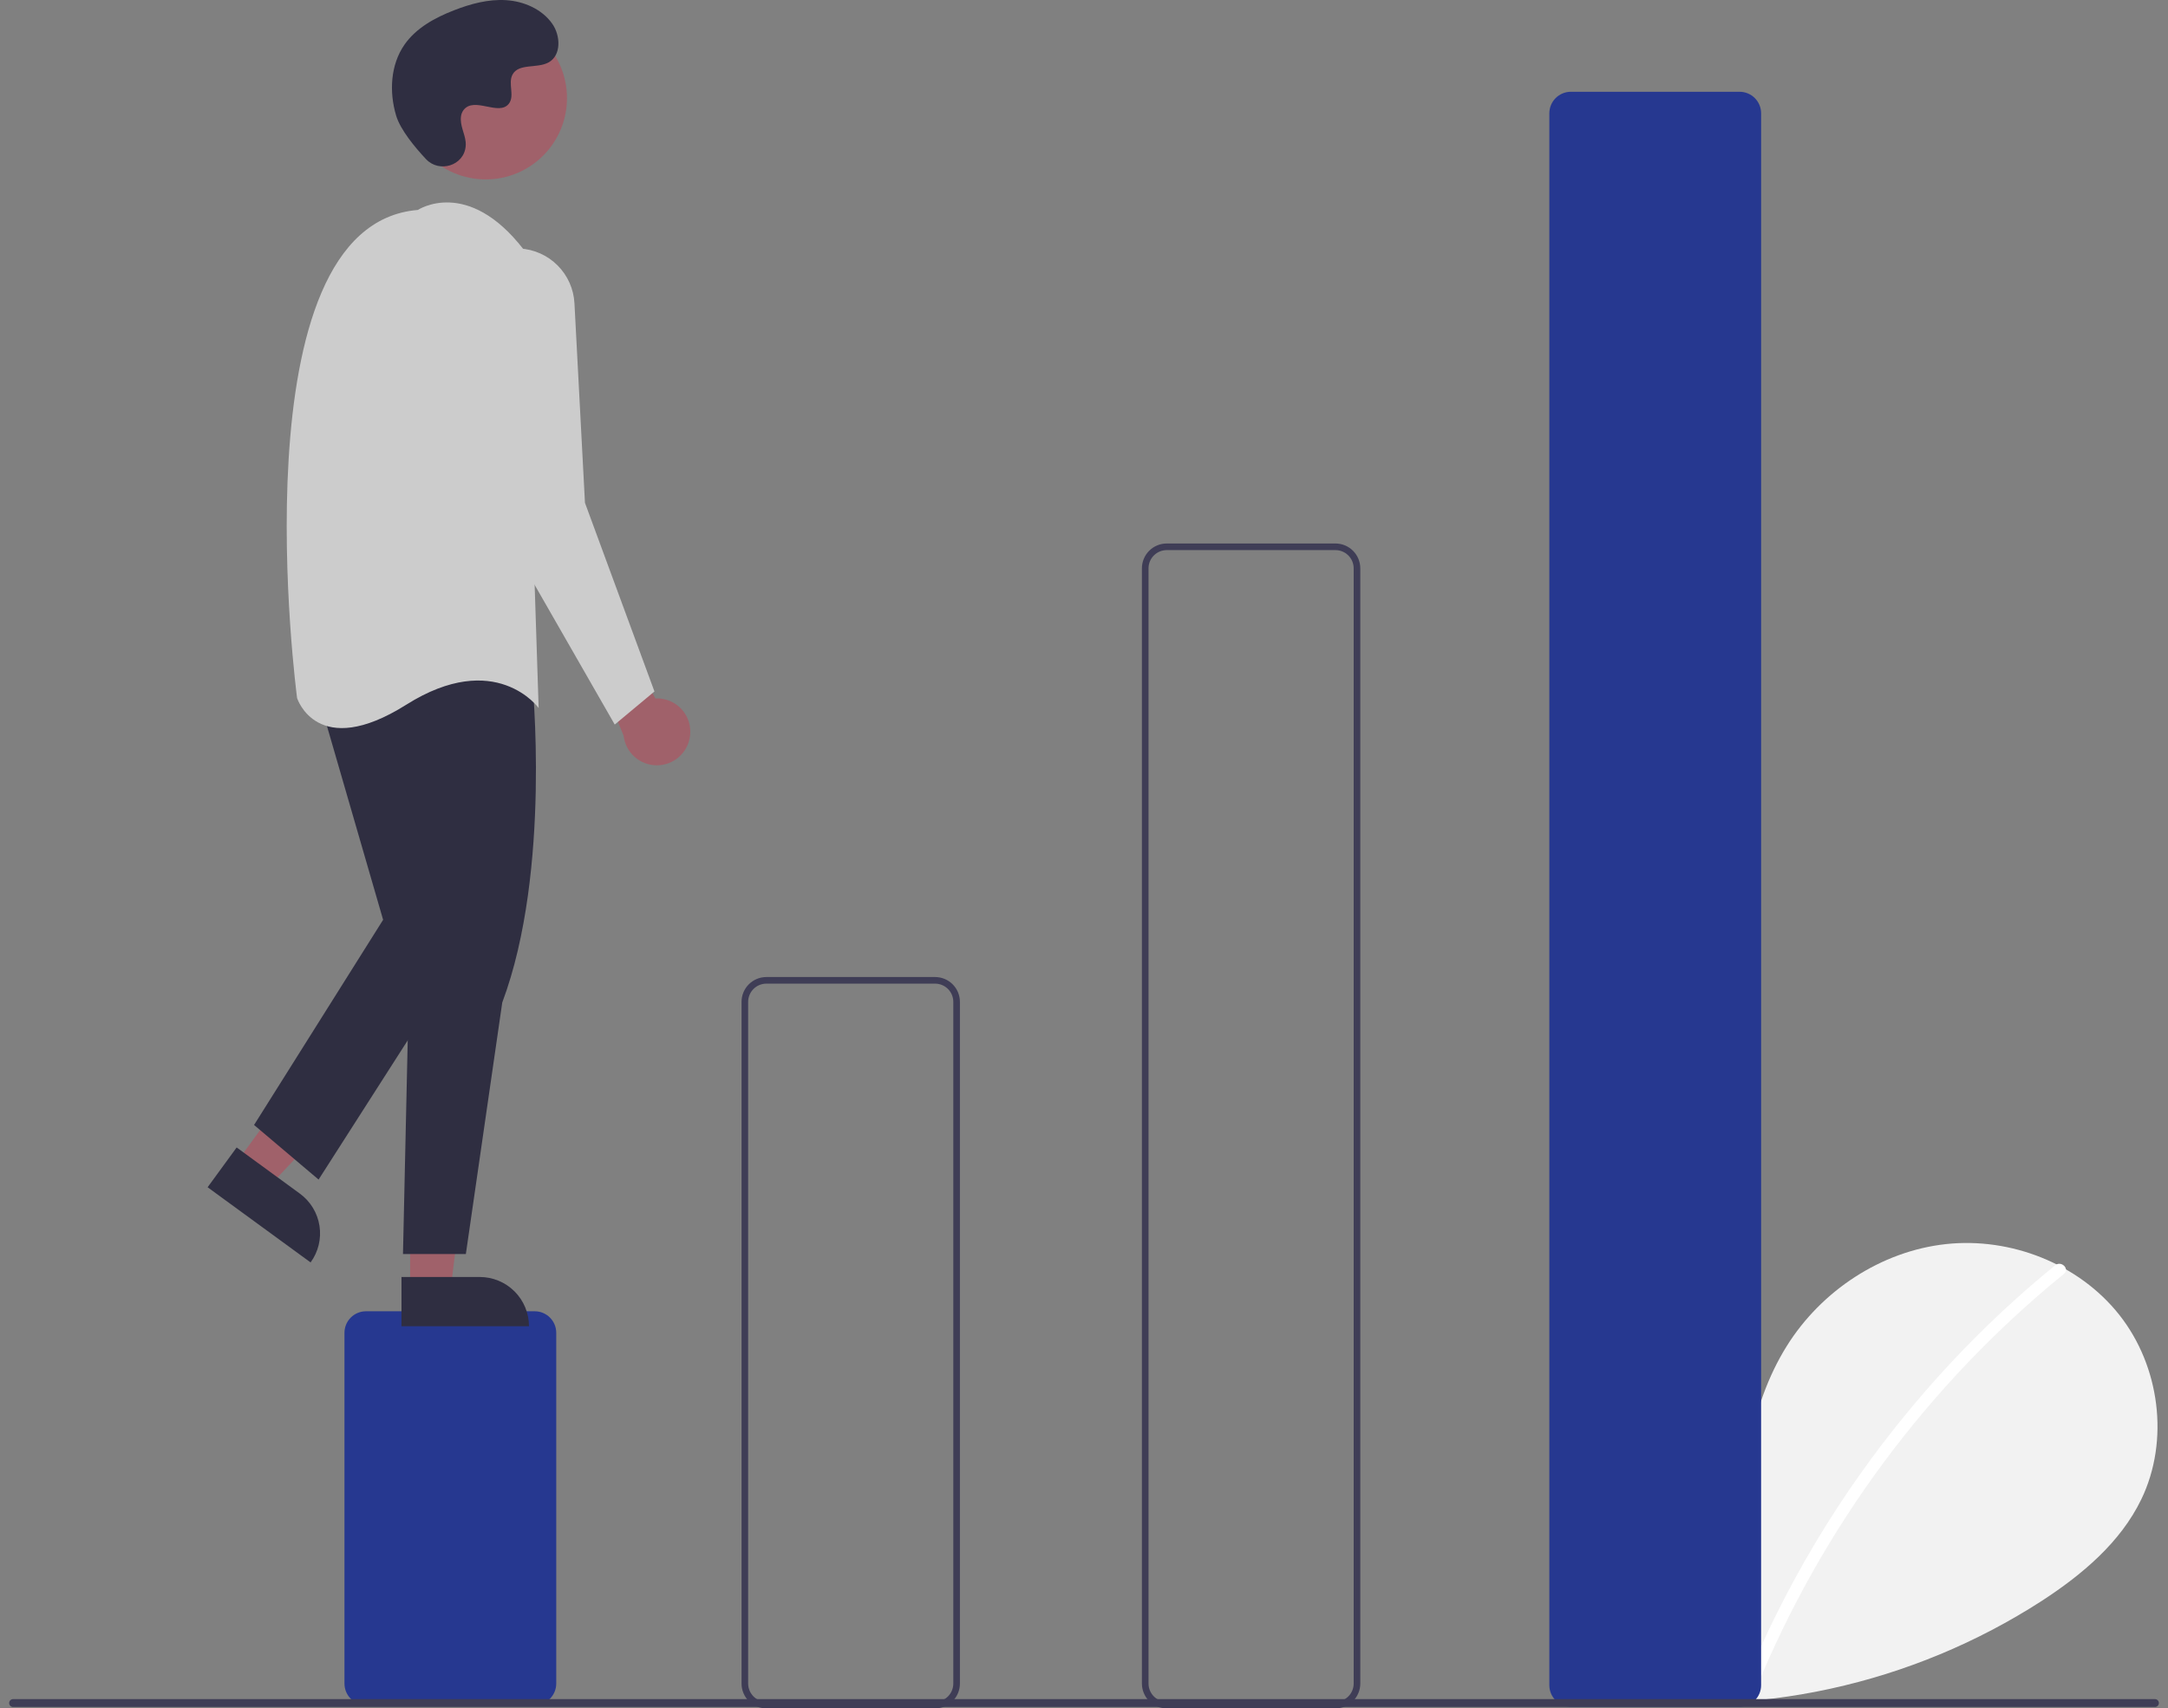 <svg xmlns="http://www.w3.org/2000/svg" width="203" height="160" viewBox="0 0 203 160" fill="none"><rect x="0" y="0" width="203" height="160" fill="#808080" stroke="none"/><g clip-path="url(#clip0_72_2943)"><path d="M151.011 158.078C148.225 155.723 146.533 152.003 146.977 148.381C147.42 144.759 150.169 141.43 153.735 140.66C157.301 139.891 161.366 142.02 162.449 145.505C163.045 138.787 163.731 131.788 167.302 126.067C170.535 120.887 176.134 117.18 182.203 116.517C188.271 115.854 194.66 118.359 198.445 123.15C202.23 127.941 203.156 134.907 200.506 140.408C198.553 144.461 194.956 147.476 191.186 149.93C179.006 157.791 164.398 160.988 150.049 158.932" fill="#F2F2F2"></path><path d="M192.444 118.497C187.437 122.577 182.843 127.14 178.73 132.12C172.292 139.888 167.082 148.596 163.283 157.943C163.005 158.625 164.111 158.921 164.386 158.247C170.603 143.057 180.528 129.669 193.253 119.307C193.825 118.842 193.011 118.036 192.444 118.497Z" fill="white"></path><path d="M50.069 159.69H34.268C33.734 159.69 33.222 159.477 32.844 159.1C32.467 158.722 32.255 158.21 32.254 157.676V124.822C32.255 124.288 32.467 123.776 32.844 123.398C33.222 123.021 33.734 122.808 34.268 122.808H50.069C50.603 122.808 51.115 123.021 51.493 123.398C51.87 123.776 52.083 124.288 52.083 124.822V157.676C52.083 158.21 51.87 158.722 51.493 159.1C51.115 159.477 50.603 159.69 50.069 159.69Z" fill="#263890"></path><path d="M87.559 160H71.757C71.141 160 70.551 159.754 70.115 159.319C69.679 158.883 69.434 158.292 69.434 157.676V93.828C69.434 93.212 69.679 92.621 70.115 92.186C70.551 91.75 71.141 91.505 71.757 91.504H87.559C88.175 91.505 88.766 91.75 89.201 92.186C89.637 92.621 89.882 93.212 89.882 93.828V157.676C89.882 158.292 89.637 158.883 89.201 159.319C88.766 159.754 88.175 160 87.559 160ZM71.757 92.124C71.305 92.124 70.872 92.304 70.553 92.624C70.234 92.943 70.054 93.376 70.053 93.828V157.676C70.054 158.128 70.234 158.561 70.553 158.881C70.872 159.2 71.305 159.38 71.757 159.38H87.559C88.011 159.38 88.444 159.2 88.763 158.881C89.083 158.561 89.262 158.128 89.263 157.676V93.828C89.262 93.376 89.083 92.943 88.763 92.624C88.444 92.304 88.011 92.124 87.559 92.124H71.757Z" fill="#3F3D56"></path><path d="M125.047 160H109.246C108.63 159.999 108.039 159.754 107.603 159.318C107.168 158.882 106.923 158.291 106.922 157.675V53.226C106.923 52.61 107.168 52.019 107.603 51.583C108.039 51.147 108.63 50.902 109.246 50.901H125.047C125.663 50.902 126.254 51.147 126.689 51.583C127.125 52.019 127.37 52.61 127.371 53.226V157.675C127.37 158.291 127.125 158.882 126.689 159.318C126.254 159.754 125.663 159.999 125.047 160ZM109.246 51.521C108.794 51.522 108.361 51.702 108.041 52.021C107.722 52.341 107.542 52.774 107.542 53.226V157.675C107.542 158.127 107.722 158.56 108.041 158.88C108.361 159.2 108.794 159.379 109.246 159.38H125.047C125.499 159.379 125.932 159.2 126.251 158.88C126.571 158.56 126.751 158.127 126.751 157.675V53.226C126.751 52.774 126.571 52.341 126.251 52.021C125.932 51.702 125.499 51.522 125.047 51.521H109.246Z" fill="#3F3D56"></path><path d="M162.888 159.845H147.086C146.552 159.844 146.04 159.632 145.663 159.254C145.285 158.876 145.073 158.364 145.072 157.83V10.609C145.073 10.075 145.285 9.563 145.663 9.185C146.04 8.808 146.552 8.595 147.086 8.595H162.888C163.422 8.595 163.933 8.808 164.311 9.185C164.689 9.563 164.901 10.075 164.902 10.609V157.83C164.901 158.364 164.689 158.876 164.311 159.254C163.933 159.632 163.422 159.844 162.888 159.845Z" fill="#263890"></path><path d="M64.612 68.918C64.669 68.466 64.627 68.006 64.488 67.573C64.348 67.139 64.116 66.741 63.806 66.406C63.496 66.072 63.117 65.81 62.696 65.638C62.274 65.467 61.819 65.39 61.364 65.412L55.856 55.306L54.617 59.645L58.391 68.907C58.48 69.669 58.845 70.372 59.418 70.883C59.99 71.393 60.73 71.675 61.497 71.677C62.264 71.678 63.004 71.398 63.578 70.889C64.153 70.381 64.52 69.679 64.612 68.918Z" fill="#A0616A"></path><path d="M22.178 108.824L25.245 111.064L35.344 100.293L30.817 96.986L22.178 108.824Z" fill="#A0616A"></path><path d="M29.082 118.234L19.44 111.193L22.16 107.466L28.076 111.787C29.064 112.509 29.725 113.593 29.914 114.802C30.103 116.012 29.803 117.246 29.082 118.234Z" fill="#2F2E41"></path><path d="M38.407 120.683L42.205 120.683L44.012 106.026L38.406 106.027L38.407 120.683Z" fill="#A0616A"></path><path d="M49.531 124.211L37.593 124.211L37.593 119.597L44.919 119.597C46.142 119.597 47.315 120.083 48.18 120.948C49.045 121.814 49.531 122.987 49.531 124.211Z" fill="#2F2E41"></path><path d="M49.816 63.519C49.816 63.519 51.675 81.496 47.028 93.893L43.62 117.448H37.733L38.352 89.554L36.184 64.759C36.184 64.759 40.521 53.601 49.816 63.519Z" fill="#2F2E41"></path><path d="M29.676 64.758L35.873 86.144L23.789 105.36L29.831 110.474L43.618 88.934L39.59 62.589L29.676 64.758Z" fill="#2F2E41"></path><path d="M45.479 16.803C49.682 16.803 53.089 13.395 53.089 9.191C53.089 4.986 49.682 1.578 45.479 1.578C41.276 1.578 37.869 4.986 37.869 9.191C37.869 13.395 41.276 16.803 45.479 16.803Z" fill="#A0616A"></path><path d="M39.127 19.663C39.127 19.663 43.774 16.563 49.042 23.382L50.436 66.308C50.436 66.308 46.408 60.73 38.042 65.999C29.677 71.267 27.818 65.379 27.818 65.379C27.818 65.379 21.931 21.058 39.127 19.663Z" fill="#CCCCCC"></path><path d="M48.666 23.273C50.002 23.346 51.265 23.91 52.211 24.858C53.157 25.805 53.719 27.069 53.789 28.406L54.773 47.092L61.279 64.758L57.561 67.858L45.478 46.782L43.004 29.459C42.89 28.665 42.954 27.855 43.191 27.089C43.428 26.323 43.832 25.619 44.373 25.027C44.914 24.436 45.58 23.971 46.323 23.668C47.065 23.365 47.865 23.23 48.666 23.273Z" fill="#CCCCCC"></path><path d="M39.887 14.901C41.131 16.226 43.441 15.515 43.603 13.704C43.616 13.563 43.615 13.422 43.601 13.281C43.517 12.479 43.054 11.751 43.164 10.904C43.19 10.693 43.268 10.492 43.393 10.32C44.384 8.992 46.711 10.914 47.647 9.712C48.22 8.975 47.546 7.814 47.986 6.99C48.567 5.903 50.288 6.439 51.368 5.844C52.569 5.181 52.497 3.338 51.706 2.217C50.742 0.85 49.052 0.12 47.383 0.015C45.714 -0.09 44.056 0.361 42.498 0.969C40.727 1.659 38.971 2.613 37.882 4.171C36.557 6.064 36.429 8.611 37.092 10.825C37.495 12.172 38.871 13.818 39.887 14.901Z" fill="#2F2E41"></path><path d="M201.778 159.869H1.225C1.128 159.869 1.034 159.83 0.965 159.76C0.896 159.691 0.857 159.598 0.857 159.5C0.857 159.402 0.896 159.308 0.965 159.239C1.034 159.17 1.128 159.131 1.225 159.131H201.778C201.875 159.131 201.969 159.17 202.038 159.239C202.107 159.308 202.146 159.402 202.146 159.5C202.146 159.598 202.107 159.691 202.038 159.76C201.969 159.83 201.875 159.869 201.778 159.869Z" fill="#3F3D56"></path></g><defs><clipPath id="clip0_72_2943"><rect width="201.29" height="160" fill="white" transform="translate(0.855)"></rect></clipPath></defs></svg>